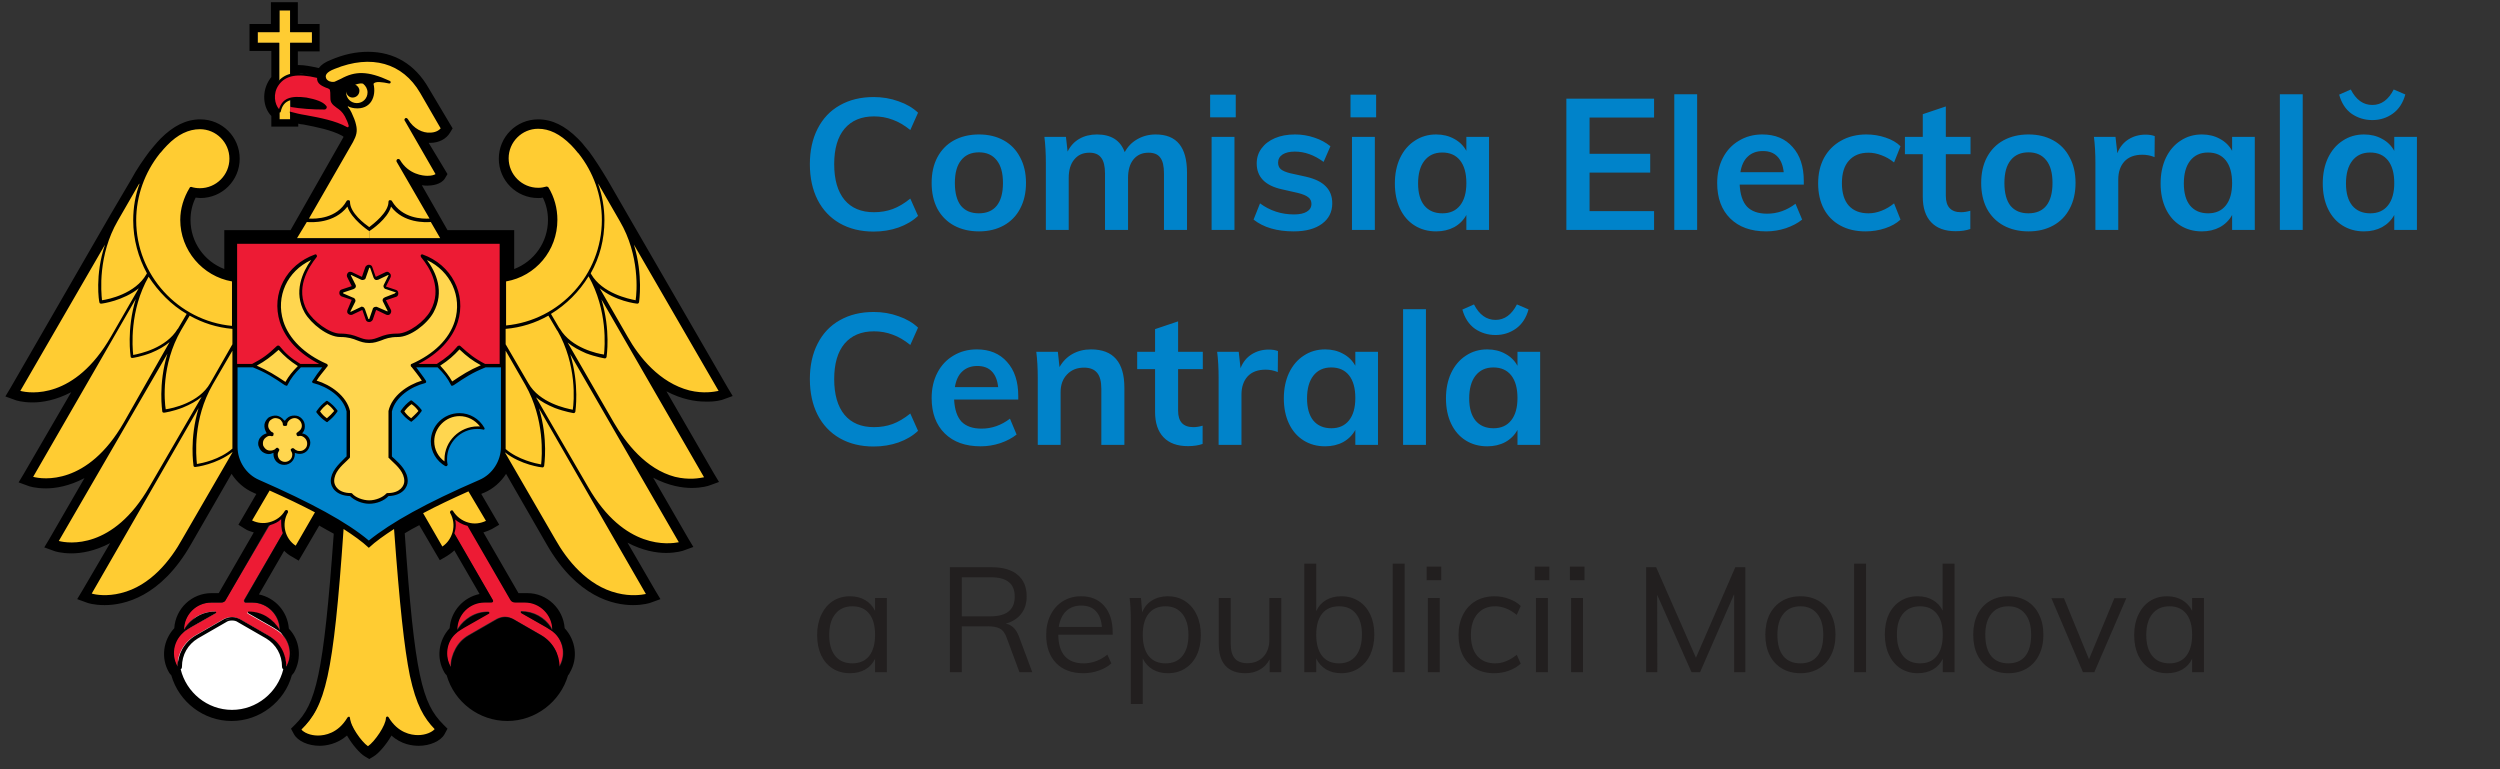 <svg width="221" height="68" viewBox="0 0 221 68" fill="none" xmlns="http://www.w3.org/2000/svg">
<rect x="0" y="0" width="221" height="68" fill="#333333" stroke="none"/>
<path d="M38.651 64.491C38.236 65.21 35.741 65.852 34.342 63.509C34.342 64.227 33.246 65.814 32.641 66.155C32.036 65.814 30.94 64.265 30.94 63.509C29.542 65.852 27.047 65.172 26.631 64.491C28.672 62.45 29.353 59.956 30.336 46.234H34.985C35.892 59.918 36.61 62.45 38.651 64.491Z" fill="#FFCC32"/>
<path d="M54.149 37.427C57.854 43.853 62.503 42.265 62.503 42.265L55.321 29.829C59.026 36.255 63.675 34.668 63.675 34.668L53.053 16.259C52.486 15.277 51.882 14.332 51.239 13.576C51.239 13.576 51.163 13.462 51.126 13.425C50.937 13.198 50.748 12.971 50.559 12.782C49.651 11.875 48.669 11.308 47.572 11.308C46.06 11.308 44.813 12.555 44.813 14.067C44.813 15.579 46.06 16.826 47.572 16.826C47.837 16.826 48.102 16.789 48.366 16.713C48.858 17.507 49.16 18.49 49.16 19.51C49.16 22.232 47.119 24.5 44.473 24.84C44.473 24.84 44.473 39.884 44.435 39.96L48.971 47.784C52.675 54.21 57.325 52.622 57.325 52.622L51.919 43.248C55.624 49.636 60.273 48.011 60.273 48.011L54.149 37.427Z" fill="#FFCC32"/>
<path d="M20.545 62.942C23.218 62.942 25.384 60.775 25.384 58.103C25.384 55.431 23.218 53.265 20.545 53.265C17.873 53.265 15.707 55.431 15.707 58.103C15.707 60.775 17.873 62.942 20.545 62.942Z" fill="white"/>
<path d="M25.044 45.743L25.082 46.99L21.566 53.038C21.529 53.114 21.566 53.265 21.68 53.265H21.944H22.285C23.608 53.265 24.704 54.361 24.704 55.684L24.666 55.646C24.628 55.609 24.628 55.571 24.59 55.533C24.326 55.117 23.985 54.777 23.57 54.55C23.116 54.286 22.549 54.097 21.944 54.097C21.869 54.097 21.831 54.21 21.907 54.248L24.099 55.495L24.401 55.684C24.59 55.798 24.741 55.911 24.893 56.062C25.649 56.818 25.838 58.028 25.271 58.973C25.271 58.406 25.119 57.877 24.855 57.385C24.59 56.894 24.212 56.478 23.683 56.176L21.188 54.739C20.962 54.626 20.735 54.55 20.47 54.55C20.243 54.55 19.979 54.626 19.752 54.739L17.257 56.176C16.237 56.78 15.67 57.839 15.67 58.935C15.103 57.952 15.292 56.742 16.048 56.024C16.199 55.873 16.35 55.76 16.539 55.646L16.841 55.457L19.034 54.21C19.109 54.172 19.072 54.059 18.996 54.059C17.9 54.059 16.917 54.626 16.35 55.495V55.533C16.312 55.571 16.312 55.609 16.274 55.646L16.237 55.684C16.237 54.361 17.295 53.265 18.656 53.265H18.996H19.525C19.714 53.265 19.865 53.189 19.941 53.038L23.91 46.31L25.044 45.743Z" fill="#ED1B34"/>
<path d="M41.297 46.31L45.153 53C45.228 53.152 45.417 53.227 45.569 53.227H46.438C47.761 53.227 48.857 54.323 48.857 55.646L48.819 55.609C48.782 55.571 48.782 55.533 48.744 55.495V55.457C48.177 54.588 47.232 54.021 46.098 54.021C46.022 54.021 45.984 54.134 46.06 54.172L48.252 55.42L48.555 55.609C48.744 55.722 48.895 55.835 49.046 55.986C49.802 56.742 49.991 57.952 49.424 58.897C49.424 57.801 48.857 56.742 47.837 56.138L45.342 54.701C45.115 54.588 44.888 54.512 44.624 54.512C44.397 54.512 44.132 54.588 43.905 54.701L41.411 56.138C40.881 56.44 40.503 56.856 40.239 57.347C39.974 57.839 39.823 58.368 39.823 58.935C39.256 57.952 39.445 56.742 40.201 56.024C40.352 55.873 40.503 55.76 40.692 55.646L40.995 55.457L43.187 54.21C43.263 54.172 43.225 54.059 43.149 54.059C42.545 54.059 42.015 54.21 41.524 54.512C41.108 54.777 40.768 55.079 40.503 55.495C40.466 55.533 40.466 55.571 40.428 55.609L40.39 55.646C40.39 54.323 41.448 53.227 42.809 53.227H43.414C43.527 53.227 43.603 53.114 43.527 53L40.012 46.953L40.05 45.705L41.297 46.31Z" fill="#ED1B34"/>
<path d="M28.143 45.1L26.215 48.465C25.081 47.822 24.703 46.348 25.346 45.214C24.703 46.348 23.229 46.726 22.095 46.083L23.872 43.021" fill="#FFCC32"/>
<path d="M37.102 45.1L39.029 48.465C40.163 47.822 40.541 46.348 39.899 45.214C40.541 46.348 42.016 46.726 43.15 46.083L41.373 43.021" fill="#FFCC32"/>
<path d="M44.474 21.325H20.774V32.362H44.474V21.325Z" fill="#ED1B34"/>
<path d="M44.472 32.362V39.544C44.472 40.905 43.641 42.152 42.431 42.681C37.668 44.76 34.531 46.499 32.603 48.124C30.675 46.461 27.576 44.722 22.775 42.681C21.566 42.152 20.734 40.905 20.734 39.544V32.362H44.472Z" fill="#0083CA"/>
<path d="M26.555 32.324C25.988 32.891 25.648 33.269 25.308 33.95C24.212 33.231 23.645 32.853 22.398 32.324C23.38 31.795 23.872 31.417 24.666 30.699C25.27 31.417 25.724 31.795 26.555 32.324Z" fill="#FFD64F"/>
<path d="M42.847 32.324C41.562 32.853 41.033 33.231 39.937 33.95C39.597 33.269 39.256 32.853 38.689 32.324C39.559 31.795 39.975 31.417 40.617 30.699C41.373 31.417 41.865 31.795 42.847 32.324Z" fill="#FFD64F"/>
<path fill-rule="evenodd" clip-rule="evenodd" d="M32.755 23.593L33.057 24.462C33.095 24.538 33.208 24.613 33.284 24.538L34.153 24.122C34.304 24.046 34.456 24.197 34.38 24.349L33.964 25.18C33.926 25.256 33.964 25.369 34.04 25.407L34.947 25.709C35.098 25.747 35.098 25.974 34.947 26.012L34.04 26.314C33.964 26.352 33.889 26.465 33.964 26.541L34.38 27.372C34.456 27.524 34.304 27.637 34.153 27.599L33.284 27.183C33.208 27.146 33.095 27.183 33.057 27.259L32.755 28.128C32.717 28.28 32.49 28.28 32.452 28.128L32.15 27.259C32.112 27.183 31.999 27.108 31.923 27.183L31.054 27.599C30.902 27.675 30.751 27.524 30.827 27.372L31.243 26.541C31.28 26.465 31.243 26.352 31.167 26.314L30.26 26.012C30.109 25.974 30.109 25.747 30.26 25.709L31.167 25.407C31.243 25.369 31.318 25.256 31.243 25.18L30.865 24.386C30.789 24.235 30.94 24.122 31.091 24.16L31.961 24.575C32.036 24.613 32.15 24.575 32.188 24.5L32.49 23.63C32.528 23.479 32.717 23.479 32.755 23.593Z" fill="#FFD64F"/>
<path fill-rule="evenodd" clip-rule="evenodd" d="M32.641 44.42C31.998 44.42 31.318 44.118 31.015 43.74C29.768 43.74 29.39 42.984 29.39 42.568C29.39 41.623 30.259 40.98 30.789 40.413V36.369C30.486 35.046 29.05 34.063 27.765 33.761C28.105 33.269 28.483 32.778 28.861 32.324C27.084 31.568 25.497 30.283 24.93 28.469C24.136 25.974 25.572 23.517 27.954 22.685C26.895 23.933 26.064 25.785 27.084 27.599C27.651 28.582 29.126 29.678 30.108 29.678C31.469 29.678 31.734 30.207 32.641 30.207C33.548 30.207 33.813 29.678 35.173 29.678C36.156 29.678 37.63 28.582 38.197 27.599C39.218 25.747 38.386 23.933 37.328 22.685C39.709 23.517 41.108 25.974 40.352 28.469C39.785 30.283 38.235 31.568 36.459 32.324C36.799 32.778 37.177 33.269 37.517 33.761C36.232 34.101 34.795 35.046 34.493 36.369V40.413C35.06 40.98 35.892 41.623 35.892 42.568C35.892 42.984 35.514 43.74 34.266 43.74C33.926 44.118 33.283 44.42 32.641 44.42Z" fill="#FFD64F"/>
<path d="M36.345 35.537C36.005 35.802 35.816 35.991 35.552 36.369C35.816 36.709 36.005 36.86 36.345 37.125C36.686 36.86 36.875 36.671 37.139 36.293C36.875 35.991 36.686 35.802 36.345 35.537Z" fill="#FFD64F"/>
<path d="M28.899 35.537C28.559 35.802 28.37 35.991 28.106 36.369C28.37 36.709 28.559 36.86 28.899 37.125C29.24 36.86 29.429 36.671 29.693 36.293C29.429 35.991 29.24 35.802 28.899 35.537Z" fill="#FFD64F"/>
<path fill-rule="evenodd" clip-rule="evenodd" d="M42.696 37.843C42.545 37.805 42.394 37.805 42.205 37.805C40.655 37.805 39.407 39.053 39.407 40.564C39.407 40.716 39.407 40.905 39.445 41.056C38.727 40.64 38.236 39.884 38.236 38.977C38.236 37.654 39.294 36.633 40.617 36.633C41.524 36.633 42.318 37.125 42.696 37.843Z" fill="#FFD64F"/>
<path d="M32.755 23.593L33.057 24.462C33.095 24.538 33.208 24.613 33.284 24.538L34.153 24.122C34.304 24.046 34.456 24.197 34.38 24.349L33.964 25.18C33.926 25.256 33.964 25.369 34.04 25.407L34.947 25.709C35.098 25.747 35.098 25.974 34.947 26.012L34.04 26.314C33.964 26.352 33.889 26.465 33.964 26.541L34.38 27.372C34.456 27.524 34.304 27.637 34.153 27.599L33.284 27.183C33.208 27.146 33.095 27.183 33.057 27.259L32.755 28.128C32.717 28.28 32.49 28.28 32.452 28.128L32.15 27.259C32.112 27.183 31.999 27.108 31.923 27.183L31.054 27.599C30.902 27.675 30.751 27.524 30.827 27.372L31.243 26.541C31.28 26.465 31.243 26.352 31.167 26.314L30.26 26.012C30.109 25.974 30.109 25.747 30.26 25.709L31.167 25.407C31.243 25.369 31.318 25.256 31.243 25.18L30.865 24.386C30.789 24.235 30.94 24.122 31.091 24.16L31.961 24.575C32.036 24.613 32.15 24.575 32.188 24.5L32.49 23.63C32.528 23.479 32.717 23.479 32.755 23.593Z" fill="#FFD64F"/>
<path fill-rule="evenodd" clip-rule="evenodd" d="M26.745 38.448C26.594 38.41 26.442 38.41 26.329 38.448V38.41C26.442 38.372 26.556 38.259 26.669 38.145C26.934 37.805 26.858 37.276 26.48 37.011C26.14 36.747 25.611 36.822 25.346 37.2C25.271 37.314 25.233 37.465 25.195 37.578H25.157H25.119C25.119 37.427 25.044 37.314 24.968 37.2C24.704 36.86 24.212 36.747 23.834 37.011C23.494 37.276 23.381 37.767 23.645 38.145C23.721 38.259 23.834 38.334 23.985 38.41V38.448C23.834 38.41 23.721 38.41 23.57 38.448C23.154 38.599 22.927 39.053 23.041 39.468C23.192 39.884 23.645 40.111 24.061 39.998C24.212 39.96 24.326 39.846 24.401 39.771L24.439 39.809C24.363 39.922 24.326 40.073 24.326 40.224C24.326 40.678 24.666 41.018 25.119 41.018C25.573 41.018 25.913 40.678 25.913 40.224C25.913 40.073 25.875 39.922 25.8 39.809C25.8 39.809 25.838 39.809 25.838 39.771C25.913 39.884 26.064 39.96 26.178 39.998C26.594 40.149 27.047 39.922 27.198 39.468C27.35 39.015 27.161 38.599 26.745 38.448Z" fill="#FFD64F"/>
<path d="M27.576 2.841H25.648V0.913H24.703V2.841H22.776V3.786H24.703V10.552H25.648V3.786H27.576V2.841Z" fill="#FFCC32"/>
<path fill-rule="evenodd" clip-rule="evenodd" d="M30.638 11.346C29.239 10.59 27.16 10.363 25.648 10.023V9.38C26.782 9.569 27.916 9.607 28.634 9.607C28.71 9.607 28.786 9.493 28.71 9.418C28.483 9.115 27.916 8.889 27.009 8.737C25.384 8.511 24.854 9.002 24.665 9.834C24.174 9.456 23.872 8.359 24.514 7.452C25.157 6.545 26.253 6.318 28.105 6.81C27.954 7.603 29.126 7.641 29.239 7.906C29.353 8.246 29.201 8.7 29.353 8.964C29.617 9.418 30.108 9.456 30.562 10.212C30.751 10.514 30.827 10.779 30.902 11.043C31.016 11.27 30.789 11.421 30.638 11.346Z" fill="#ED1B34"/>
<path d="M39.143 21.06H32.642V15.504L38.198 19.435L39.143 21.06Z" fill="#FFCC32"/>
<path d="M32.642 15.504V21.06H26.102L27.047 19.435L32.642 15.504Z" fill="#FFCC32"/>
<path fill-rule="evenodd" clip-rule="evenodd" d="M35.892 10.59L38.689 15.428C38.462 15.844 36.232 16.033 35.211 14.218L38.235 19.472C38.235 19.472 35.665 19.888 34.493 17.847C34.493 19.057 32.641 20.266 32.641 20.266C32.641 20.266 30.789 19.057 30.789 17.847C29.617 19.85 27.047 19.472 27.047 19.472L27.878 18.074L31.091 12.48C31.205 12.291 31.28 12.139 31.356 11.988C31.545 11.61 31.469 11.157 31.205 10.438C31.091 10.098 30.902 9.72 30.638 9.456C30.26 9.078 30.222 8.473 29.919 8.133C29.315 7.49 28.748 7.566 28.672 6.885C28.634 6.507 28.975 6.243 29.541 5.978C32.641 4.731 35.589 5.222 37.29 8.17L39.143 11.383C38.689 12.177 36.837 12.177 35.892 10.59Z" fill="#FFCC32"/>
<path d="M5.01 47.973C5.01 47.973 9.622 49.561 13.364 43.21L7.959 52.585C7.959 52.585 12.608 54.21 16.312 47.746L20.848 39.922C20.848 39.846 20.811 24.802 20.811 24.802C18.165 24.462 16.123 22.194 16.123 19.472C16.123 18.452 16.426 17.507 16.917 16.675C17.182 16.751 17.446 16.789 17.711 16.789C19.223 16.789 20.47 15.541 20.47 14.029C20.47 12.517 19.223 11.27 17.711 11.27C16.577 11.27 15.632 11.837 14.725 12.744C14.536 12.933 14.347 13.122 14.158 13.387C14.12 13.425 14.044 13.538 14.044 13.538C13.402 14.332 12.797 15.239 12.23 16.222L1.533 34.63C1.533 34.63 6.182 36.255 9.887 29.792L2.705 42.228C2.705 42.228 7.354 43.853 11.058 37.389L5.01 47.973Z" fill="#FFCC32"/>
<path d="M63.939 35.31L64.77 35.008L64.317 34.252L55.547 19.094L53.695 15.882C53.128 14.937 52.599 14.105 52.07 13.387C51.957 13.273 51.768 13.009 51.692 12.933C51.465 12.631 51.238 12.404 51.087 12.253C49.953 11.119 48.819 10.552 47.572 10.552C45.644 10.552 44.094 12.101 44.094 14.029C44.094 15.957 45.644 17.507 47.572 17.507C47.723 17.507 47.836 17.507 47.988 17.469C48.29 18.074 48.441 18.754 48.441 19.435C48.441 21.4 47.232 23.101 45.455 23.782V21.06V20.342H44.699H39.558L37.29 16.373C37.479 16.411 37.668 16.411 37.782 16.411C38.122 16.411 38.991 16.335 39.332 15.768L39.558 15.39L39.332 15.012L37.895 12.631C37.933 12.631 37.971 12.631 38.009 12.631C38.802 12.631 39.445 12.29 39.785 11.724L40.012 11.346L39.785 10.968L37.895 7.792C36.686 5.676 34.834 4.579 32.528 4.579C31.469 4.579 30.373 4.806 29.239 5.298C28.748 5.487 28.408 5.713 28.181 6.016C27.5 5.865 26.933 5.751 26.404 5.751C26.366 5.751 26.366 5.751 26.329 5.751V4.542H27.538H28.256V3.786V2.841V2.123H27.538H26.329V0.913V0.195H25.61H24.666H23.947V0.913V2.123H22.776H22.057V2.841V3.786V4.504H22.776H23.985V6.81C23.947 6.847 23.91 6.923 23.872 6.961C23.078 8.095 23.267 9.531 23.985 10.249V10.476V11.194H24.703H25.648H26.366V10.93C26.518 10.968 26.669 11.005 26.82 11.005C27.992 11.232 29.315 11.497 30.222 11.988C30.298 12.026 30.335 12.064 30.373 12.101L25.686 20.342H20.545H19.827V21.06V23.782C18.051 23.101 16.841 21.4 16.841 19.435C16.841 18.754 16.992 18.074 17.295 17.469C17.446 17.469 17.559 17.507 17.71 17.507C19.638 17.507 21.188 15.957 21.188 14.029C21.188 12.101 19.638 10.552 17.71 10.552C16.463 10.552 15.329 11.119 14.195 12.253C14.006 12.442 13.817 12.668 13.59 12.933C13.515 13.009 13.326 13.273 13.212 13.387C12.683 14.105 12.116 14.899 11.587 15.882L9.697 19.094L0.928 34.29L0.474 35.046L1.306 35.348C1.381 35.386 1.948 35.575 2.893 35.575C3.725 35.575 4.934 35.386 6.295 34.668L2.099 41.887L1.646 42.643L2.477 42.946C2.553 42.984 3.12 43.173 4.065 43.173C4.896 43.173 6.106 42.984 7.467 42.265L4.367 47.633L3.914 48.389L4.745 48.691C4.821 48.729 5.388 48.918 6.333 48.918C7.164 48.918 8.374 48.729 9.735 48.011L7.278 52.207L6.824 52.963L7.656 53.265C7.731 53.303 8.298 53.492 9.243 53.492C10.944 53.492 14.195 52.811 16.879 48.124L20.47 41.887C20.923 42.606 21.604 43.21 22.398 43.551C22.473 43.588 22.549 43.626 22.662 43.664L21.453 45.743L21.075 46.386L21.679 46.764C21.906 46.915 22.171 46.99 22.435 47.066L19.336 52.433H18.693C16.954 52.433 15.518 53.794 15.405 55.533C14.422 56.591 14.195 58.179 14.951 59.464C14.989 59.54 15.065 59.615 15.14 59.691C15.82 62.072 18.013 63.735 20.47 63.735C22.965 63.735 25.157 62.034 25.799 59.691C25.875 59.615 25.913 59.54 25.988 59.464C26.707 58.179 26.518 56.591 25.535 55.571C25.422 54.059 24.325 52.849 22.889 52.547L25.119 48.691C25.308 48.88 25.535 49.069 25.762 49.183L26.404 49.561L26.782 48.918L28.219 46.461C28.672 46.726 29.088 46.953 29.504 47.179C28.597 59.767 27.916 62.223 26.102 64.038L25.724 64.416L25.988 64.907C26.329 65.512 27.236 65.928 28.256 65.928C28.823 65.928 29.806 65.777 30.676 65.021C31.129 65.814 31.809 66.608 32.263 66.873L32.641 67.1L33.019 66.873C33.473 66.608 34.153 65.814 34.607 65.021C35.476 65.814 36.459 65.928 37.026 65.928C38.009 65.928 38.954 65.512 39.294 64.907L39.558 64.416L39.18 64.038C37.328 62.186 36.648 59.729 35.779 47.142C36.157 46.915 36.61 46.65 37.064 46.423L38.5 48.88L38.878 49.523L39.521 49.145C39.747 48.994 39.974 48.843 40.163 48.654L42.393 52.509C40.957 52.811 39.861 54.021 39.747 55.533C38.765 56.591 38.538 58.179 39.294 59.464C39.332 59.54 39.407 59.615 39.483 59.691C40.163 62.072 42.355 63.735 44.85 63.735C47.345 63.735 49.537 62.034 50.218 59.691C50.293 59.615 50.331 59.578 50.369 59.464C51.125 58.179 50.898 56.591 49.915 55.533C49.802 53.832 48.366 52.433 46.627 52.433H45.833L42.733 47.066C42.998 46.99 43.263 46.877 43.489 46.764L44.132 46.386L43.754 45.743L42.544 43.664C42.62 43.626 42.696 43.588 42.809 43.551C43.603 43.21 44.283 42.606 44.737 41.887L48.328 48.124C51.012 52.811 54.262 53.492 55.963 53.492C56.87 53.492 57.475 53.303 57.551 53.265L58.383 52.963L57.929 52.207L55.472 47.973C56.833 48.691 58.042 48.88 58.874 48.88C59.781 48.88 60.386 48.691 60.461 48.654L61.293 48.351L60.839 47.595L57.74 42.228C59.101 42.946 60.31 43.135 61.142 43.135C62.049 43.135 62.654 42.946 62.729 42.908L63.561 42.606L63.107 41.85L58.912 34.592C60.272 35.31 61.482 35.499 62.314 35.499C63.259 35.537 63.863 35.348 63.939 35.31ZM54.565 52.433C51.919 51.791 50.104 49.485 49.084 47.671L44.661 40.035V39.997C46.022 41.094 47.874 41.32 47.95 41.32C48.025 41.32 48.063 41.283 48.101 41.207C48.101 41.169 48.479 38.826 47.648 36.104L57.097 52.509C56.719 52.585 55.774 52.736 54.565 52.433ZM42.96 46.045C42.469 46.272 41.94 46.348 41.411 46.197C40.844 46.045 40.352 45.667 40.05 45.176C40.012 45.1 39.936 45.1 39.861 45.138C39.823 45.176 39.785 45.214 39.785 45.252C39.785 45.289 39.785 45.289 39.785 45.327C40.088 45.856 40.163 46.423 40.012 47.028C39.861 47.557 39.558 48.011 39.105 48.313L37.404 45.365C38.613 44.722 39.974 44.08 41.411 43.437L42.96 46.045ZM46.098 54.21L48.29 55.457L48.592 55.646C48.781 55.76 48.933 55.873 49.084 56.024C49.84 56.78 50.029 57.99 49.462 58.935C49.462 57.839 48.895 56.78 47.874 56.175L45.38 54.739C45.153 54.626 44.926 54.55 44.661 54.55C44.434 54.55 44.17 54.626 43.943 54.739L41.448 56.175C40.919 56.478 40.541 56.894 40.277 57.385C40.012 57.877 39.861 58.406 39.861 58.973C39.294 57.99 39.483 56.78 40.239 56.062C40.39 55.911 40.541 55.797 40.73 55.684L41.033 55.495L43.225 54.248C43.3 54.21 43.263 54.097 43.187 54.097C42.582 54.097 42.053 54.248 41.562 54.55C41.146 54.815 40.806 55.117 40.541 55.533C40.503 55.571 40.503 55.608 40.466 55.646L40.428 55.684C40.428 54.361 41.486 53.265 42.847 53.265H43.452C43.565 53.265 43.641 53.152 43.565 53.038L40.163 47.142C40.163 47.104 40.201 47.066 40.201 47.028C40.314 46.65 40.314 46.272 40.239 45.932C40.503 46.159 40.844 46.348 41.222 46.461C41.259 46.461 41.297 46.461 41.335 46.499L45.115 53.038C45.191 53.189 45.38 53.265 45.531 53.265H46.4C47.723 53.265 48.819 54.361 48.819 55.684L48.781 55.646C48.744 55.608 48.744 55.571 48.706 55.533V55.495C48.139 54.626 47.194 54.059 46.06 54.059C46.06 54.059 46.022 54.172 46.098 54.21ZM25.422 59.011C25.422 59.048 25.422 59.048 25.422 59.011C25.384 59.048 25.384 59.048 25.422 59.011C25.384 59.048 25.384 59.048 25.422 59.011C25.422 59.048 25.422 59.048 25.422 59.011C25.913 58.179 25.875 57.196 25.422 56.44C25.459 56.516 25.497 56.591 25.535 56.629C25.875 57.385 25.875 58.255 25.422 59.011ZM25.006 47.142L21.604 53.038C21.566 53.114 21.604 53.265 21.717 53.265H21.982H22.322C23.645 53.265 24.741 54.361 24.741 55.684C24.174 54.739 23.191 54.059 21.982 54.059C21.906 54.059 21.868 54.172 21.944 54.21L24.136 55.457L24.439 55.646C25.573 56.327 25.988 57.801 25.308 58.935C25.308 57.839 24.779 56.78 23.721 56.175L21.226 54.739C20.999 54.626 20.772 54.55 20.508 54.55C20.281 54.55 20.016 54.626 19.789 54.739L17.295 56.175C16.274 56.78 15.707 57.839 15.707 58.935C15.027 57.763 15.442 56.327 16.576 55.646L16.879 55.457L19.071 54.21C19.147 54.172 19.109 54.059 19.033 54.059C17.824 54.059 16.841 54.701 16.274 55.684C16.274 54.361 17.332 53.265 18.693 53.265H19.033H19.563C19.752 53.265 19.903 53.189 19.978 53L23.758 46.461C23.796 46.461 23.834 46.461 23.872 46.423C24.25 46.31 24.59 46.159 24.855 45.894C24.855 46.348 24.855 46.764 25.006 47.142ZM15.669 59.048C15.669 59.048 15.631 59.048 15.669 59.048C15.631 59.011 15.631 59.011 15.669 59.048C15.631 59.048 15.669 59.048 15.669 59.048ZM25.119 58.897C25.119 57.801 24.552 56.856 23.607 56.289L21.112 54.853C20.923 54.739 20.697 54.701 20.508 54.701C20.281 54.701 20.092 54.777 19.903 54.853L17.408 56.289C16.576 56.78 16.047 57.574 15.934 58.519C16.047 57.574 16.576 56.78 17.408 56.289L19.903 54.853C20.092 54.739 20.319 54.701 20.508 54.701C20.734 54.701 20.923 54.777 21.112 54.853L23.607 56.289C24.552 56.856 25.119 57.801 25.119 58.897ZM16.198 55.76C16.198 55.722 16.161 55.722 16.161 55.684C16.198 55.722 16.198 55.722 16.198 55.76ZM15.556 58.822C15.518 58.746 15.48 58.67 15.442 58.595C15.48 58.67 15.518 58.746 15.556 58.822ZM16.085 58.935C16.085 57.877 16.614 56.969 17.484 56.44L19.978 55.004C20.13 54.89 20.319 54.853 20.508 54.853C20.697 54.853 20.886 54.89 21.037 55.004L23.532 56.44C24.401 56.969 24.93 57.877 24.93 58.935C24.93 59.011 24.968 59.124 25.044 59.162C24.552 61.203 22.7 62.753 20.508 62.753C18.315 62.753 16.463 61.203 15.972 59.162C16.047 59.124 16.085 59.048 16.085 58.935ZM24.855 55.76C24.855 55.722 24.892 55.722 24.892 55.684C24.892 55.608 24.892 55.495 24.892 55.419C24.892 55.495 24.892 55.608 24.892 55.684C24.892 55.722 24.855 55.722 24.855 55.76ZM24.817 55.155C24.817 55.193 24.817 55.23 24.817 55.268C24.817 55.23 24.817 55.193 24.817 55.155ZM25.459 45.289C25.459 45.252 25.459 45.252 25.459 45.214C25.459 45.176 25.422 45.1 25.384 45.1C25.308 45.062 25.233 45.1 25.195 45.138C24.892 45.667 24.401 46.008 23.834 46.159C23.305 46.31 22.738 46.234 22.284 46.008L23.834 43.362C25.27 44.004 26.631 44.647 27.841 45.289L26.14 48.238C25.195 47.633 24.855 46.31 25.459 45.289ZM30.373 46.764C31.243 47.331 31.998 47.86 32.603 48.427C33.208 47.86 33.964 47.331 34.834 46.764C35.325 53.492 35.741 57.309 36.232 59.729C36.799 62.337 37.479 63.471 38.424 64.454C38.198 64.718 37.631 64.983 36.95 64.983C36.346 64.983 35.174 64.794 34.342 63.395C34.304 63.357 34.267 63.32 34.191 63.357C34.153 63.357 34.115 63.433 34.115 63.471C34.115 64.113 33.133 65.55 32.528 65.966C31.923 65.55 30.94 64.113 30.94 63.471C30.94 63.433 30.902 63.357 30.865 63.357H30.827C30.789 63.357 30.751 63.395 30.713 63.433C29.882 64.832 28.71 65.021 28.105 65.021C27.425 65.021 26.858 64.756 26.631 64.491C28.748 62.45 29.466 59.88 30.373 46.764ZM32.603 47.784C30.676 46.159 27.538 44.458 22.889 42.417C21.755 41.925 20.999 40.753 20.999 39.506V32.475H22.36C23.569 32.967 24.136 33.345 25.195 34.063H25.233C25.27 34.063 25.27 34.101 25.308 34.101H25.346C25.384 34.101 25.422 34.063 25.422 34.025C25.724 33.42 26.064 33.005 26.593 32.475H28.483C28.181 32.853 27.878 33.269 27.614 33.685C27.576 33.723 27.576 33.761 27.614 33.798C27.614 33.836 27.652 33.874 27.727 33.874C28.937 34.176 30.335 35.084 30.638 36.369V40.338C30.562 40.413 30.524 40.451 30.449 40.527C29.92 41.056 29.239 41.698 29.239 42.53C29.239 43.059 29.693 43.815 30.94 43.853C31.318 44.231 31.998 44.533 32.641 44.533C33.284 44.533 33.964 44.269 34.342 43.853C35.59 43.815 36.043 43.059 36.043 42.53C36.043 41.661 35.363 41.018 34.834 40.527C34.758 40.451 34.682 40.413 34.645 40.338V36.369C34.947 35.084 36.346 34.176 37.555 33.874C37.593 33.874 37.631 33.836 37.668 33.798C37.668 33.761 37.668 33.723 37.668 33.685C37.404 33.269 37.064 32.853 36.799 32.475H38.689C39.256 33.042 39.558 33.42 39.861 34.025C39.861 34.063 39.899 34.101 39.936 34.101H39.974C40.012 34.101 40.012 34.101 40.05 34.063H40.088C41.146 33.345 41.713 32.967 42.922 32.475H44.283V39.506C44.283 40.753 43.527 41.925 42.393 42.417C37.668 44.458 34.569 46.197 32.603 47.784ZM10.68 52.433C9.47 52.736 8.487 52.585 8.109 52.471L17.559 36.066C16.728 38.788 17.106 41.131 17.106 41.169C17.106 41.245 17.181 41.283 17.257 41.283C17.332 41.283 19.147 41.056 20.545 39.96V39.997L16.123 47.633C15.102 49.485 13.326 51.791 10.68 52.433ZM10.944 37.352C7.731 42.946 3.762 42.379 2.931 42.152L12.003 26.427C11.171 29.149 11.549 31.493 11.549 31.53C11.549 31.606 11.625 31.644 11.7 31.644C11.738 31.644 12.494 31.53 13.364 31.19C14.006 30.926 14.535 30.623 14.989 30.245L10.944 37.352ZM15.934 19.435C15.934 22.118 17.899 24.424 20.508 24.878V28.809C15.745 28.355 12.04 24.311 12.04 19.472C12.04 17.318 12.796 15.239 14.12 13.576C14.157 13.538 14.157 13.5 14.195 13.5C14.384 13.273 14.535 13.084 14.762 12.857C15.707 11.875 16.69 11.421 17.673 11.421C19.109 11.421 20.281 12.593 20.281 14.029C20.281 15.466 19.109 16.637 17.673 16.637C17.408 16.637 17.143 16.6 16.917 16.524C16.841 16.524 16.803 16.524 16.765 16.6C16.236 17.469 15.934 18.452 15.934 19.435ZM36.043 10.514C35.968 10.401 35.816 10.401 35.779 10.514C35.741 10.552 35.741 10.627 35.779 10.665L38.5 15.39C38.387 15.466 38.16 15.541 37.782 15.541C37.404 15.541 36.119 15.428 35.363 14.143C35.325 14.067 35.212 14.029 35.136 14.067C35.06 14.105 35.023 14.218 35.06 14.294L37.971 19.321C37.328 19.359 35.552 19.321 34.645 17.771C34.607 17.696 34.531 17.696 34.456 17.696C34.38 17.696 34.342 17.771 34.342 17.847C34.342 18.792 32.981 19.813 32.641 20.077C32.263 19.813 30.94 18.83 30.94 17.847C30.94 17.771 30.902 17.696 30.827 17.696C30.751 17.696 30.676 17.696 30.638 17.771C29.768 19.321 27.954 19.359 27.311 19.321L31.205 12.555C31.507 11.988 31.62 11.61 31.469 11.005C31.432 10.854 31.394 10.703 31.318 10.514C31.167 10.174 31.016 9.72 30.751 9.456C30.713 9.418 30.789 9.38 30.827 9.418C30.865 9.456 31.054 9.531 31.356 9.569C32.792 9.72 33.284 8.511 33.019 7.414C33.17 7.15 33.813 7.263 34.38 7.377C34.531 7.414 34.607 7.225 34.456 7.15C32.49 6.243 31.394 6.28 30.146 6.961C29.92 7.074 29.731 7.15 29.579 7.225C29.39 7.263 29.239 7.225 29.126 7.188C28.937 7.112 28.823 6.961 28.823 6.885C28.748 6.696 28.786 6.394 29.579 6.091C32.83 4.768 35.59 5.562 37.139 8.208L38.954 11.346C38.765 11.572 38.424 11.724 38.009 11.724C37.404 11.761 36.572 11.421 36.043 10.514ZM31.394 7.49C31.696 7.377 31.998 7.339 32.112 7.414C32.339 7.603 32.49 7.868 32.49 8.17C32.49 8.7 32.074 9.115 31.545 9.115C31.016 9.115 30.6 8.7 30.6 8.17C30.6 8.133 30.6 8.133 30.6 8.095C30.638 8.397 30.865 8.624 31.167 8.624C31.507 8.624 31.772 8.359 31.772 8.019C31.772 7.792 31.62 7.566 31.394 7.49ZM27.122 19.624C27.538 19.661 29.542 19.775 30.713 18.263C31.054 19.359 32.528 20.342 32.566 20.38C32.603 20.38 32.641 20.417 32.641 20.417C32.679 20.417 32.717 20.417 32.717 20.38C32.792 20.342 34.267 19.359 34.569 18.263C35.665 19.737 37.593 19.661 38.084 19.624L38.916 21.06H26.253L27.122 19.624ZM49.273 19.435C49.273 18.414 49.008 17.431 48.479 16.562C48.441 16.524 48.366 16.486 48.328 16.486C48.063 16.562 47.836 16.6 47.572 16.6C46.136 16.6 44.964 15.428 44.964 13.992C44.964 12.555 46.136 11.383 47.572 11.383C48.555 11.383 49.5 11.837 50.482 12.82C50.709 13.046 50.86 13.236 51.049 13.462C51.087 13.5 51.087 13.538 51.125 13.538C52.448 15.201 53.204 17.28 53.204 19.435C53.204 24.273 49.5 28.317 44.737 28.771V24.878C47.345 24.424 49.273 22.156 49.273 19.435ZM55.472 29.754L53.015 25.483C54.376 26.616 56.228 26.843 56.341 26.843C56.417 26.843 56.455 26.805 56.492 26.73C56.492 26.692 56.87 24.349 56.039 21.627L63.523 34.554C63.145 34.63 62.2 34.819 60.953 34.517C58.307 33.836 56.492 31.568 55.472 29.754ZM46.703 33.874L44.699 30.434V29.073C46.06 28.96 47.345 28.544 48.479 27.902L49.235 29.187C49.235 29.187 49.235 29.225 49.273 29.225C51.012 32.249 50.747 35.499 50.634 36.218C50.029 36.104 47.685 35.613 46.703 33.874ZM42.885 32.173C41.94 31.682 41.486 31.304 40.692 30.585C40.655 30.548 40.617 30.548 40.579 30.548C40.541 30.548 40.503 30.585 40.466 30.585C39.899 31.266 39.483 31.606 38.613 32.173H36.988C38.765 31.266 39.974 29.981 40.466 28.469C41.259 25.974 39.899 23.404 37.366 22.496C37.29 22.459 37.253 22.496 37.215 22.534C37.177 22.572 37.177 22.648 37.215 22.723C38.009 23.668 39.143 25.52 38.046 27.486C37.555 28.393 36.119 29.489 35.136 29.489C34.342 29.489 33.926 29.64 33.548 29.792C33.246 29.905 32.981 30.018 32.603 30.018C32.225 30.018 31.961 29.905 31.658 29.792C31.28 29.64 30.827 29.489 30.071 29.489C29.126 29.489 27.689 28.393 27.16 27.486C26.064 25.52 27.236 23.668 27.992 22.723C28.03 22.685 28.03 22.61 27.992 22.534C27.954 22.496 27.878 22.459 27.841 22.496C25.308 23.404 23.947 25.936 24.741 28.469C25.233 29.981 26.442 31.266 28.219 32.173H26.555C25.686 31.644 25.27 31.266 24.703 30.585C24.666 30.548 24.628 30.548 24.59 30.548C24.552 30.548 24.514 30.548 24.477 30.585C23.683 31.341 23.229 31.682 22.284 32.173H20.961V21.551H44.17V32.173H42.885ZM42.507 32.286C41.448 32.74 40.881 33.118 39.974 33.723C39.672 33.194 39.369 32.816 38.916 32.324C39.672 31.833 40.088 31.455 40.617 30.888C41.297 31.53 41.751 31.871 42.507 32.286ZM34.38 40.489C34.456 40.564 34.531 40.64 34.607 40.716C35.136 41.207 35.741 41.774 35.741 42.53C35.741 42.946 35.363 43.588 34.267 43.588C34.229 43.588 34.191 43.588 34.153 43.626C33.851 43.966 33.208 44.231 32.641 44.231C32.074 44.231 31.394 43.966 31.129 43.626C31.091 43.588 31.054 43.588 31.016 43.588C29.92 43.588 29.542 42.946 29.542 42.53C29.542 41.774 30.146 41.207 30.676 40.716C30.751 40.64 30.827 40.564 30.902 40.489C30.94 40.451 30.94 40.413 30.94 40.375V36.369V36.331C30.638 35.008 29.239 34.025 27.992 33.647C28.219 33.269 28.521 32.929 28.786 32.589L28.899 32.438C28.937 32.4 28.975 32.362 28.975 32.324V32.286C28.975 32.249 28.937 32.211 28.899 32.173C26.896 31.304 25.535 29.943 25.044 28.393C24.363 26.201 25.384 23.971 27.5 22.988C26.744 24.046 25.913 25.823 26.933 27.637C27.5 28.62 28.975 29.792 30.071 29.792C30.789 29.792 31.205 29.943 31.583 30.094C31.885 30.207 32.188 30.321 32.641 30.321C33.095 30.321 33.359 30.207 33.7 30.094C34.078 29.943 34.456 29.792 35.174 29.792C36.27 29.792 37.744 28.658 38.311 27.637C39.332 25.785 38.538 24.046 37.744 22.988C39.823 23.971 40.881 26.201 40.201 28.393C39.71 29.981 38.349 31.304 36.383 32.173C36.346 32.173 36.308 32.211 36.308 32.286V32.324C36.308 32.362 36.346 32.438 36.383 32.438C36.648 32.778 36.988 33.194 37.29 33.647C36.043 34.025 34.645 34.97 34.342 36.331V36.369V40.413C34.342 40.451 34.342 40.489 34.38 40.489ZM26.329 32.362C25.837 32.853 25.535 33.231 25.233 33.761C24.325 33.156 23.721 32.778 22.7 32.324C23.456 31.908 23.947 31.53 24.628 30.926C25.157 31.493 25.573 31.871 26.329 32.362ZM16.501 27.75L15.745 29.036C15.745 29.036 15.745 29.073 15.707 29.073C14.687 30.774 12.381 31.266 11.776 31.379C11.7 30.699 11.436 27.448 13.137 24.462C14.006 25.785 15.14 26.957 16.501 27.75ZM16.009 29.187L16.765 27.902C17.899 28.544 19.185 28.96 20.545 29.073V30.434L18.58 33.874C17.597 35.613 15.216 36.104 14.649 36.18C14.535 35.499 14.233 32.249 16.009 29.187C16.009 29.225 16.009 29.187 16.009 29.187ZM20.545 31.001V39.506C20.545 39.544 20.545 39.619 20.545 39.657C19.411 40.64 17.862 40.942 17.408 41.018C17.332 40.3 17.03 37.049 18.807 33.987L20.545 31.001ZM44.699 39.506V31.001L46.438 34.025C48.177 37.087 47.912 40.338 47.836 41.056C47.383 40.98 45.795 40.64 44.699 39.695C44.699 39.619 44.699 39.544 44.699 39.506ZM49.5 29.073C49.5 29.073 49.5 29.036 49.462 29.036L48.706 27.75C50.067 26.919 51.201 25.785 52.032 24.424C53.733 27.448 53.468 30.661 53.393 31.341C52.826 31.266 50.52 30.774 49.5 29.073ZM56.19 26.541C55.585 26.427 53.242 25.936 52.259 24.235L52.221 24.16C53.015 22.761 53.431 21.173 53.431 19.472C53.431 18.376 53.242 17.28 52.864 16.222C52.902 16.259 52.902 16.297 52.939 16.335L54.791 19.548C56.568 22.572 56.303 25.823 56.19 26.541ZM12.343 16.222C11.965 17.242 11.776 18.338 11.776 19.472C11.776 21.173 12.229 22.761 12.986 24.16L12.948 24.235C11.965 25.974 9.584 26.465 9.017 26.541C8.941 25.823 8.639 22.572 10.415 19.51L12.267 16.297C12.305 16.259 12.343 16.222 12.343 16.222ZM8.79 26.73C8.79 26.805 8.865 26.843 8.941 26.843C9.054 26.843 10.906 26.579 12.267 25.483L9.81 29.754C6.597 35.348 2.628 34.781 1.797 34.554L9.281 21.627C8.374 24.311 8.752 26.692 8.79 26.73ZM14.8 31.266C13.968 33.987 14.346 36.331 14.346 36.369C14.346 36.444 14.422 36.482 14.498 36.482C14.535 36.482 15.291 36.369 16.161 36.029C16.803 35.764 17.37 35.462 17.824 35.084L13.212 43.021C9.999 48.616 6.03 48.049 5.199 47.822L14.8 31.266ZM51.994 43.059L47.383 35.121C47.836 35.499 48.403 35.802 49.046 36.066C49.953 36.407 50.709 36.52 50.709 36.52C50.785 36.52 50.823 36.482 50.86 36.407C50.86 36.369 51.238 34.025 50.407 31.304L60.008 47.935C59.176 48.087 55.207 48.654 51.994 43.059ZM54.262 37.352L50.18 30.283C50.634 30.661 51.201 30.963 51.805 31.228C52.713 31.568 53.468 31.682 53.468 31.682C53.544 31.682 53.582 31.644 53.62 31.568C53.62 31.53 53.998 29.187 53.166 26.465L62.238 42.19C61.86 42.265 60.915 42.454 59.668 42.152C57.097 41.472 55.321 39.166 54.262 37.352ZM28.181 6.734C28.181 6.734 28.143 6.734 28.181 6.734C27.954 6.658 27.727 6.621 27.538 6.583C27.727 6.621 27.954 6.658 28.181 6.734ZM26.858 6.507C26.707 6.507 26.555 6.507 26.404 6.507H26.442C26.555 6.469 26.707 6.469 26.858 6.507ZM27.387 6.583C27.236 6.545 27.085 6.545 26.933 6.507C27.085 6.507 27.236 6.545 27.387 6.583ZM22.776 3.786V2.841H24.703V0.913H25.648V2.841H27.576V3.786H25.648V6.545C25.686 6.545 25.724 6.545 25.762 6.507C25.195 6.621 24.779 6.923 24.439 7.377C24.212 7.679 24.099 7.981 24.061 8.322C24.099 8.019 24.212 7.679 24.439 7.377C24.514 7.263 24.59 7.188 24.666 7.074V3.786H22.776ZM26.215 6.469C26.14 6.469 26.026 6.469 25.951 6.507C26.026 6.507 26.102 6.507 26.215 6.469ZM25.648 10.098V10.552H24.703V9.947H24.741C24.779 9.947 24.817 9.909 24.817 9.871C24.93 9.38 25.157 9.002 25.686 8.851V9.456C26.555 9.607 27.576 9.682 28.672 9.682C28.748 9.682 28.823 9.645 28.861 9.569C28.899 9.493 28.899 9.418 28.823 9.342C28.559 9.002 27.916 8.775 27.085 8.624C25.648 8.435 24.968 8.7 24.666 9.645C24.288 9.229 24.099 8.284 24.628 7.528C25.233 6.658 26.291 6.469 28.03 6.885C27.992 7.414 28.483 7.603 28.823 7.755C28.975 7.792 29.126 7.868 29.164 7.944C29.201 8.095 29.201 8.284 29.201 8.473C29.201 8.7 29.201 8.889 29.277 9.04C29.39 9.267 29.579 9.38 29.768 9.531C29.995 9.682 30.26 9.871 30.487 10.287C30.638 10.59 30.751 10.816 30.827 11.119C30.827 11.194 30.789 11.232 30.789 11.232C30.789 11.232 30.713 11.27 30.676 11.232C29.655 10.665 28.256 10.401 27.009 10.174C26.518 10.098 26.064 9.985 25.648 9.871H25.61L25.648 10.098C26.064 10.212 26.518 10.287 26.971 10.363C27.122 10.401 27.311 10.438 27.463 10.476C27.311 10.438 27.122 10.401 26.971 10.363C26.518 10.287 26.064 10.174 25.648 10.098Z" fill="black"/>
<path d="M36.422 35.424C36.384 35.386 36.308 35.386 36.27 35.424C35.93 35.688 35.741 35.877 35.439 36.293C35.401 36.331 35.401 36.407 35.439 36.444C35.703 36.785 35.892 36.974 36.27 37.238C36.308 37.238 36.308 37.276 36.346 37.276C36.384 37.276 36.422 37.276 36.422 37.238C36.762 36.974 36.951 36.785 37.253 36.369C37.291 36.331 37.291 36.255 37.253 36.218C36.989 35.877 36.8 35.726 36.422 35.424ZM36.346 36.974C36.081 36.785 35.93 36.633 35.741 36.369C35.968 36.066 36.119 35.915 36.384 35.726C36.648 35.915 36.8 36.066 36.989 36.331C36.762 36.596 36.573 36.747 36.346 36.974Z" fill="black"/>
<path d="M29.807 36.407C29.845 36.369 29.845 36.293 29.807 36.255C29.542 35.915 29.353 35.726 28.975 35.462C28.937 35.424 28.862 35.424 28.824 35.462C28.484 35.726 28.295 35.915 27.992 36.331C27.955 36.369 27.955 36.444 27.992 36.482C28.257 36.822 28.446 37.011 28.824 37.276C28.862 37.276 28.862 37.314 28.9 37.314C28.937 37.314 28.975 37.314 28.975 37.276C29.353 36.974 29.542 36.785 29.807 36.407ZM28.9 36.974C28.635 36.785 28.484 36.633 28.295 36.369C28.522 36.066 28.673 35.915 28.937 35.726C29.202 35.915 29.353 36.066 29.542 36.331C29.315 36.596 29.164 36.747 28.9 36.974Z" fill="black"/>
<path d="M42.809 37.956C42.847 37.919 42.847 37.843 42.809 37.805C42.356 37.011 41.524 36.52 40.617 36.52C39.218 36.52 38.084 37.654 38.084 39.015C38.084 39.922 38.576 40.754 39.37 41.207C39.407 41.207 39.407 41.207 39.445 41.207C39.483 41.207 39.521 41.207 39.521 41.169C39.559 41.132 39.596 41.094 39.559 41.018C39.521 40.867 39.521 40.716 39.521 40.565C39.521 39.128 40.73 37.919 42.167 37.919C42.318 37.919 42.469 37.919 42.62 37.956C42.734 37.994 42.809 37.994 42.809 37.956ZM42.242 37.692C40.617 37.692 39.294 39.015 39.294 40.602C39.294 40.678 39.294 40.754 39.294 40.791C38.727 40.376 38.387 39.733 38.387 39.015C38.387 37.805 39.407 36.785 40.617 36.785C41.335 36.785 41.978 37.125 42.431 37.692C42.356 37.692 42.28 37.692 42.242 37.692Z" fill="black"/>
<path d="M35.023 25.634L34.116 25.331L34.532 24.5C34.569 24.386 34.569 24.235 34.456 24.16C34.343 24.008 34.229 24.008 34.116 24.046L33.246 24.462C33.246 24.462 33.246 24.462 33.209 24.462L32.906 23.593C32.868 23.479 32.755 23.404 32.604 23.404C32.49 23.404 32.377 23.479 32.301 23.593L31.999 24.462C31.999 24.462 31.999 24.462 31.961 24.462L31.092 24.046C30.978 24.008 30.827 24.008 30.752 24.122C30.676 24.197 30.638 24.349 30.676 24.462L31.092 25.294L30.185 25.596C30.071 25.634 29.996 25.747 29.996 25.898C29.996 26.049 30.071 26.125 30.185 26.201L31.092 26.503L30.714 27.41C30.676 27.524 30.676 27.675 30.789 27.75C30.865 27.826 31.016 27.864 31.13 27.826L31.999 27.41C31.999 27.41 31.999 27.41 32.037 27.41L32.339 28.28C32.377 28.393 32.49 28.469 32.642 28.469C32.755 28.469 32.868 28.393 32.944 28.28L33.246 27.41C33.246 27.41 33.246 27.41 33.284 27.41L34.154 27.826C34.267 27.864 34.418 27.864 34.494 27.75C34.569 27.675 34.607 27.524 34.569 27.41L34.116 26.541L35.023 26.238C35.136 26.201 35.212 26.087 35.212 25.936C35.212 25.785 35.136 25.672 35.023 25.634ZM34.91 25.936L34.04 26.276C33.965 26.314 33.889 26.352 33.851 26.427C33.813 26.503 33.813 26.579 33.851 26.654L34.267 27.486C34.267 27.486 34.267 27.486 34.267 27.524H34.229L33.36 27.146C33.284 27.108 33.209 27.108 33.095 27.146C33.02 27.183 32.944 27.259 32.944 27.335L32.642 28.204C32.642 28.204 32.642 28.204 32.604 28.204H32.566L32.264 27.335C32.226 27.259 32.188 27.183 32.112 27.146C32.075 27.146 32.037 27.108 31.999 27.108C31.961 27.108 31.923 27.108 31.886 27.146L31.016 27.561C31.016 27.561 31.016 27.561 30.978 27.561C30.978 27.561 30.978 27.561 30.978 27.524L31.394 26.692C31.432 26.616 31.432 26.541 31.394 26.465C31.356 26.39 31.281 26.314 31.205 26.314L30.336 25.936C30.336 25.936 30.336 25.936 30.336 25.898C30.336 25.898 30.336 25.898 30.336 25.86L31.243 25.558C31.319 25.52 31.394 25.483 31.432 25.407C31.47 25.331 31.47 25.256 31.432 25.18L31.016 24.349C31.016 24.349 31.016 24.349 31.016 24.311H31.054L31.923 24.727C31.999 24.764 32.075 24.764 32.188 24.727C32.264 24.689 32.339 24.613 32.339 24.538L32.642 23.668C32.642 23.668 32.642 23.668 32.679 23.668H32.717L33.02 24.538C33.057 24.613 33.095 24.689 33.171 24.727C33.246 24.764 33.322 24.764 33.435 24.727L34.305 24.311C34.305 24.311 34.305 24.311 34.343 24.311C34.343 24.311 34.343 24.311 34.343 24.349L33.927 25.18C33.889 25.256 33.889 25.331 33.927 25.407C33.965 25.483 34.04 25.558 34.116 25.558L35.023 25.86C34.91 25.898 34.91 25.898 34.91 25.936Z" fill="black"/>
<path d="M26.82 38.334C26.782 38.334 26.745 38.334 26.707 38.297C26.745 38.259 26.745 38.259 26.782 38.221C26.934 38.032 26.971 37.767 26.934 37.503C26.896 37.238 26.745 37.049 26.556 36.898C26.367 36.747 26.102 36.709 25.837 36.747C25.573 36.785 25.384 36.936 25.233 37.125C25.195 37.163 25.195 37.2 25.157 37.2C25.157 37.163 25.119 37.125 25.081 37.125C24.93 36.936 24.703 36.785 24.477 36.747C24.212 36.709 23.985 36.785 23.759 36.898C23.57 37.049 23.418 37.276 23.381 37.503C23.343 37.767 23.418 37.994 23.532 38.221C23.532 38.259 23.57 38.259 23.607 38.297C23.57 38.297 23.532 38.297 23.494 38.334C23.267 38.41 23.078 38.561 22.927 38.788C22.814 39.015 22.776 39.279 22.889 39.506C22.965 39.733 23.116 39.922 23.343 40.035C23.57 40.149 23.834 40.186 24.061 40.073C24.099 40.073 24.137 40.035 24.174 40.035C24.174 40.073 24.174 40.111 24.174 40.149C24.174 40.678 24.59 41.094 25.119 41.094C25.648 41.094 26.064 40.678 26.064 40.149C26.064 40.111 26.064 40.073 26.064 40.035C26.102 40.035 26.14 40.073 26.178 40.073C26.404 40.149 26.669 40.149 26.896 40.035C27.123 39.922 27.274 39.733 27.349 39.506C27.576 39.015 27.312 38.486 26.82 38.334ZM27.123 39.431C27.085 39.582 26.934 39.733 26.782 39.808C26.631 39.884 26.442 39.884 26.291 39.846C26.178 39.808 26.064 39.733 25.989 39.657C25.951 39.619 25.837 39.582 25.8 39.657H25.762C25.686 39.695 25.686 39.771 25.724 39.846C25.8 39.96 25.837 40.073 25.837 40.186C25.837 40.564 25.535 40.829 25.195 40.829C24.817 40.829 24.552 40.527 24.552 40.186C24.552 40.073 24.59 39.96 24.666 39.846C24.703 39.771 24.703 39.695 24.628 39.657L24.59 39.619C24.552 39.582 24.552 39.582 24.515 39.582C24.477 39.582 24.439 39.582 24.401 39.619C24.326 39.733 24.212 39.771 24.099 39.808C23.948 39.846 23.759 39.846 23.607 39.771C23.456 39.695 23.343 39.544 23.267 39.393C23.229 39.242 23.229 39.053 23.305 38.901C23.381 38.75 23.532 38.637 23.683 38.561C23.796 38.523 23.91 38.523 24.023 38.561C24.099 38.561 24.174 38.523 24.174 38.448V38.41C24.212 38.334 24.174 38.259 24.099 38.221C23.985 38.183 23.91 38.108 23.834 37.994C23.721 37.843 23.683 37.692 23.721 37.503C23.759 37.314 23.834 37.163 23.985 37.087C24.137 36.974 24.288 36.936 24.477 36.974C24.666 37.011 24.817 37.087 24.892 37.238C24.968 37.314 25.006 37.427 25.006 37.541C25.006 37.616 25.081 37.654 25.157 37.654H25.195C25.195 37.654 25.195 37.654 25.233 37.654C25.308 37.654 25.384 37.616 25.384 37.541C25.384 37.427 25.422 37.314 25.497 37.238C25.611 37.087 25.762 37.011 25.913 36.974C26.102 36.936 26.253 36.974 26.404 37.087C26.556 37.2 26.631 37.352 26.669 37.503C26.707 37.692 26.669 37.843 26.556 37.994C26.48 38.07 26.404 38.145 26.291 38.221C26.215 38.259 26.178 38.334 26.215 38.41V38.448C26.253 38.523 26.291 38.561 26.367 38.561C26.48 38.523 26.593 38.523 26.707 38.561C27.047 38.712 27.236 39.053 27.123 39.431Z" fill="black"/>
<path d="M77.229 20.471C76.088 20.471 75.089 20.226 74.231 19.738C73.384 19.249 72.733 18.559 72.276 17.669C71.82 16.767 71.592 15.714 71.592 14.508C71.592 13.314 71.82 12.271 72.276 11.381C72.733 10.479 73.384 9.79 74.231 9.312C75.089 8.823 76.088 8.579 77.229 8.579C78.011 8.579 78.744 8.704 79.428 8.953C80.123 9.192 80.699 9.529 81.155 9.963L80.471 11.495C79.949 11.071 79.428 10.767 78.907 10.582C78.396 10.387 77.848 10.289 77.261 10.289C76.143 10.289 75.274 10.653 74.655 11.381C74.047 12.108 73.743 13.151 73.743 14.508C73.743 15.877 74.047 16.93 74.655 17.669C75.263 18.396 76.132 18.76 77.261 18.76C77.848 18.76 78.396 18.668 78.907 18.483C79.428 18.288 79.949 17.978 80.471 17.555L81.155 19.086C80.699 19.52 80.123 19.863 79.428 20.112C78.744 20.351 78.011 20.471 77.229 20.471ZM86.544 20.454C85.707 20.454 84.969 20.281 84.328 19.933C83.698 19.586 83.21 19.091 82.862 18.451C82.525 17.799 82.357 17.039 82.357 16.17C82.357 15.301 82.525 14.546 82.862 13.906C83.21 13.254 83.698 12.754 84.328 12.407C84.969 12.059 85.707 11.886 86.544 11.886C87.369 11.886 88.097 12.059 88.727 12.407C89.357 12.754 89.84 13.254 90.177 13.906C90.524 14.546 90.698 15.301 90.698 16.17C90.698 17.039 90.524 17.799 90.177 18.451C89.84 19.091 89.357 19.586 88.727 19.933C88.097 20.281 87.369 20.454 86.544 20.454ZM86.528 18.858C87.222 18.858 87.749 18.635 88.108 18.19C88.477 17.734 88.662 17.061 88.662 16.17C88.662 15.29 88.477 14.622 88.108 14.166C87.738 13.699 87.217 13.466 86.544 13.466C85.859 13.466 85.333 13.699 84.964 14.166C84.594 14.622 84.41 15.29 84.41 16.17C84.41 17.061 84.589 17.734 84.947 18.19C85.317 18.635 85.843 18.858 86.528 18.858ZM102.163 11.886C103.097 11.886 103.792 12.168 104.248 12.733C104.704 13.287 104.932 14.134 104.932 15.274V20.324H102.896V15.339C102.896 14.688 102.788 14.221 102.57 13.938C102.364 13.645 102.016 13.498 101.528 13.498C100.963 13.498 100.518 13.699 100.192 14.101C99.877 14.492 99.719 15.035 99.719 15.73V20.324H97.683V15.339C97.683 14.698 97.569 14.231 97.341 13.938C97.124 13.645 96.776 13.498 96.299 13.498C95.734 13.498 95.288 13.699 94.963 14.101C94.637 14.492 94.474 15.035 94.474 15.73V20.324H92.454V14.427C92.454 13.558 92.41 12.782 92.324 12.097H94.23L94.376 13.401C94.615 12.912 94.957 12.537 95.403 12.277C95.859 12.016 96.38 11.886 96.966 11.886C98.226 11.886 99.046 12.407 99.426 13.45C99.687 12.961 100.056 12.581 100.534 12.309C101.023 12.027 101.566 11.886 102.163 11.886ZM107.106 12.097H109.126V20.324H107.106V12.097ZM109.24 8.367V10.371H106.976V8.367H109.24ZM114.367 20.454C112.879 20.454 111.696 20.107 110.816 19.412L111.386 17.978C112.266 18.63 113.27 18.956 114.4 18.956C114.889 18.956 115.263 18.874 115.524 18.711C115.795 18.548 115.931 18.32 115.931 18.027C115.931 17.777 115.839 17.582 115.654 17.441C115.47 17.289 115.155 17.158 114.709 17.05L113.341 16.74C111.842 16.414 111.093 15.649 111.093 14.443C111.093 13.944 111.234 13.504 111.516 13.124C111.799 12.733 112.195 12.429 112.706 12.211C113.216 11.994 113.808 11.886 114.481 11.886C115.068 11.886 115.633 11.978 116.176 12.162C116.719 12.336 117.196 12.591 117.609 12.928L117.006 14.313C116.181 13.705 115.334 13.401 114.465 13.401C113.998 13.401 113.634 13.488 113.374 13.661C113.113 13.835 112.983 14.074 112.983 14.378C112.983 14.617 113.059 14.807 113.211 14.948C113.374 15.089 113.645 15.209 114.025 15.307L115.426 15.616C116.241 15.801 116.833 16.089 117.202 16.48C117.582 16.86 117.772 17.359 117.772 17.978C117.772 18.738 117.468 19.341 116.86 19.787C116.252 20.232 115.421 20.454 114.367 20.454ZM119.515 12.097H121.535V20.324H119.515V12.097ZM121.649 8.367V10.371H119.384V8.367H121.649ZM131.631 12.097V20.324H129.627V19.005C129.377 19.461 129.019 19.819 128.552 20.08C128.085 20.329 127.553 20.454 126.955 20.454C126.239 20.454 125.603 20.281 125.049 19.933C124.495 19.586 124.066 19.091 123.762 18.451C123.458 17.81 123.306 17.066 123.306 16.219C123.306 15.372 123.458 14.622 123.762 13.971C124.077 13.308 124.512 12.798 125.066 12.44C125.619 12.07 126.249 11.886 126.955 11.886C127.553 11.886 128.085 12.016 128.552 12.277C129.019 12.526 129.377 12.879 129.627 13.335V12.097H131.631ZM127.509 18.858C128.183 18.858 128.704 18.625 129.073 18.157C129.442 17.691 129.627 17.033 129.627 16.186C129.627 15.318 129.442 14.65 129.073 14.183C128.704 13.716 128.177 13.482 127.493 13.482C126.82 13.482 126.293 13.726 125.913 14.215C125.543 14.693 125.359 15.361 125.359 16.219C125.359 17.066 125.543 17.718 125.913 18.174C126.293 18.63 126.825 18.858 127.509 18.858ZM138.466 8.725H146.22V10.387H140.518V13.596H145.878V15.258H140.518V18.663H146.22V20.324H138.466V8.725ZM148.007 8.334H150.027V20.324H148.007V8.334ZM159.455 16.317H153.786C153.83 17.196 154.047 17.848 154.438 18.271C154.84 18.684 155.432 18.89 156.214 18.89C157.115 18.89 157.951 18.597 158.722 18.011L159.309 19.412C158.918 19.727 158.435 19.982 157.859 20.177C157.294 20.362 156.719 20.454 156.132 20.454C154.785 20.454 153.727 20.074 152.955 19.314C152.184 18.554 151.799 17.511 151.799 16.186C151.799 15.35 151.967 14.606 152.304 13.954C152.641 13.303 153.113 12.798 153.721 12.44C154.329 12.07 155.019 11.886 155.79 11.886C156.92 11.886 157.81 12.255 158.462 12.993C159.124 13.721 159.455 14.726 159.455 16.007V16.317ZM155.839 13.352C155.296 13.352 154.851 13.515 154.503 13.841C154.166 14.155 153.949 14.617 153.851 15.225H157.68C157.615 14.606 157.425 14.139 157.11 13.824C156.805 13.509 156.382 13.352 155.839 13.352ZM164.91 20.454C164.052 20.454 163.308 20.281 162.679 19.933C162.049 19.586 161.565 19.097 161.229 18.467C160.892 17.826 160.724 17.077 160.724 16.219C160.724 15.361 160.897 14.606 161.245 13.954C161.603 13.303 162.103 12.798 162.744 12.44C163.395 12.07 164.145 11.886 164.992 11.886C165.578 11.886 166.143 11.978 166.686 12.162C167.24 12.347 167.68 12.602 168.006 12.928L167.435 14.362C167.088 14.079 166.719 13.868 166.328 13.726C165.937 13.574 165.551 13.498 165.171 13.498C164.432 13.498 163.857 13.732 163.444 14.199C163.031 14.655 162.825 15.318 162.825 16.186C162.825 17.055 163.026 17.718 163.428 18.174C163.841 18.63 164.422 18.858 165.171 18.858C165.551 18.858 165.937 18.782 166.328 18.63C166.719 18.478 167.088 18.261 167.435 17.978L168.006 19.412C167.658 19.738 167.207 19.993 166.653 20.177C166.1 20.362 165.519 20.454 164.91 20.454ZM172.011 13.629V17.31C172.011 18.277 172.461 18.76 173.363 18.76C173.613 18.76 173.884 18.717 174.177 18.63V20.243C173.819 20.373 173.385 20.438 172.874 20.438C171.94 20.438 171.223 20.177 170.724 19.656C170.224 19.135 169.974 18.386 169.974 17.408V13.629H168.394V12.097H169.974V10.094L172.011 9.409V12.097H174.194V13.629H172.011ZM179.324 20.454C178.487 20.454 177.749 20.281 177.108 19.933C176.478 19.586 175.99 19.091 175.642 18.451C175.305 17.799 175.137 17.039 175.137 16.17C175.137 15.301 175.305 14.546 175.642 13.906C175.99 13.254 176.478 12.754 177.108 12.407C177.749 12.059 178.487 11.886 179.324 11.886C180.149 11.886 180.877 12.059 181.507 12.407C182.137 12.754 182.62 13.254 182.956 13.906C183.304 14.546 183.478 15.301 183.478 16.17C183.478 17.039 183.304 17.799 182.956 18.451C182.62 19.091 182.137 19.586 181.507 19.933C180.877 20.281 180.149 20.454 179.324 20.454ZM179.307 18.858C180.002 18.858 180.529 18.635 180.888 18.19C181.257 17.734 181.441 17.061 181.441 16.17C181.441 15.29 181.257 14.622 180.888 14.166C180.518 13.699 179.997 13.466 179.324 13.466C178.639 13.466 178.113 13.699 177.743 14.166C177.374 14.622 177.19 15.29 177.19 16.17C177.19 17.061 177.369 17.734 177.727 18.19C178.096 18.635 178.623 18.858 179.307 18.858ZM189.665 11.902C189.98 11.902 190.251 11.945 190.479 12.032L190.463 13.889C190.116 13.748 189.757 13.678 189.388 13.678C188.693 13.678 188.161 13.879 187.791 14.28C187.433 14.682 187.254 15.214 187.254 15.877V20.324H185.234V14.427C185.234 13.558 185.19 12.782 185.104 12.097H187.01L187.172 13.547C187.379 13.015 187.705 12.608 188.15 12.325C188.595 12.043 189.1 11.902 189.665 11.902ZM199.323 12.097V20.324H197.319V19.005C197.069 19.461 196.711 19.819 196.244 20.08C195.777 20.329 195.244 20.454 194.647 20.454C193.93 20.454 193.295 20.281 192.741 19.933C192.187 19.586 191.758 19.091 191.454 18.451C191.15 17.81 190.998 17.066 190.998 16.219C190.998 15.372 191.15 14.622 191.454 13.971C191.769 13.308 192.204 12.798 192.757 12.44C193.311 12.07 193.941 11.886 194.647 11.886C195.244 11.886 195.777 12.016 196.244 12.277C196.711 12.526 197.069 12.879 197.319 13.335V12.097H199.323ZM195.201 18.858C195.874 18.858 196.396 18.625 196.765 18.157C197.134 17.691 197.319 17.033 197.319 16.186C197.319 15.318 197.134 14.65 196.765 14.183C196.396 13.716 195.869 13.482 195.185 13.482C194.511 13.482 193.985 13.726 193.605 14.215C193.235 14.693 193.051 15.361 193.051 16.219C193.051 17.066 193.235 17.718 193.605 18.174C193.985 18.63 194.517 18.858 195.201 18.858ZM201.54 8.334H203.56V20.324H201.54V8.334ZM213.656 12.097V20.324H211.653V19.005C211.403 19.461 211.044 19.819 210.577 20.08C210.11 20.329 209.578 20.454 208.981 20.454C208.264 20.454 207.629 20.281 207.075 19.933C206.521 19.586 206.092 19.091 205.788 18.451C205.484 17.81 205.332 17.066 205.332 16.219C205.332 15.372 205.484 14.622 205.788 13.971C206.103 13.308 206.537 12.798 207.091 12.44C207.645 12.07 208.275 11.886 208.981 11.886C209.578 11.886 210.11 12.016 210.577 12.277C211.044 12.526 211.403 12.879 211.653 13.335V12.097H213.656ZM209.535 18.858C210.208 18.858 210.729 18.625 211.099 18.157C211.468 17.691 211.653 17.033 211.653 16.186C211.653 15.318 211.468 14.65 211.099 14.183C210.729 13.716 210.203 13.482 209.519 13.482C208.845 13.482 208.318 13.726 207.938 14.215C207.569 14.693 207.384 15.361 207.384 16.219C207.384 17.066 207.569 17.718 207.938 18.174C208.318 18.63 208.851 18.858 209.535 18.858ZM209.714 10.615C209.041 10.615 208.432 10.43 207.889 10.061C207.357 9.681 206.988 9.116 206.782 8.367L207.808 7.911C208.275 8.823 208.91 9.279 209.714 9.279C210.507 9.279 211.137 8.823 211.604 7.911L212.63 8.351C212.424 9.1 212.054 9.665 211.522 10.045C210.99 10.425 210.387 10.615 209.714 10.615ZM77.229 39.471C76.088 39.471 75.089 39.226 74.231 38.738C73.384 38.249 72.733 37.559 72.276 36.669C71.82 35.767 71.592 34.714 71.592 33.508C71.592 32.314 71.82 31.271 72.276 30.381C72.733 29.479 73.384 28.79 74.231 28.312C75.089 27.823 76.088 27.579 77.229 27.579C78.011 27.579 78.744 27.703 79.428 27.953C80.123 28.192 80.699 28.529 81.155 28.963L80.471 30.495C79.949 30.071 79.428 29.767 78.907 29.582C78.396 29.387 77.848 29.289 77.261 29.289C76.143 29.289 75.274 29.653 74.655 30.381C74.047 31.108 73.743 32.151 73.743 33.508C73.743 34.877 74.047 35.93 74.655 36.669C75.263 37.396 76.132 37.76 77.261 37.76C77.848 37.76 78.396 37.668 78.907 37.483C79.428 37.288 79.949 36.978 80.471 36.555L81.155 38.086C80.699 38.52 80.123 38.862 79.428 39.112C78.744 39.351 78.011 39.471 77.229 39.471ZM90.014 35.317H84.344C84.388 36.196 84.605 36.848 84.996 37.272C85.398 37.684 85.99 37.891 86.772 37.891C87.673 37.891 88.51 37.597 89.281 37.011L89.867 38.412C89.476 38.727 88.993 38.982 88.417 39.178C87.852 39.362 87.277 39.454 86.69 39.454C85.344 39.454 84.285 39.074 83.514 38.314C82.743 37.554 82.357 36.511 82.357 35.186C82.357 34.35 82.525 33.606 82.862 32.955C83.199 32.303 83.671 31.798 84.279 31.439C84.888 31.07 85.577 30.886 86.348 30.886C87.478 30.886 88.368 31.255 89.02 31.993C89.682 32.721 90.014 33.726 90.014 35.007V35.317ZM86.397 32.352C85.854 32.352 85.409 32.515 85.061 32.84C84.725 33.155 84.507 33.617 84.41 34.225H88.238C88.173 33.606 87.983 33.139 87.668 32.824C87.364 32.509 86.94 32.352 86.397 32.352ZM96.446 30.886C98.412 30.886 99.395 32.015 99.395 34.274V39.324H97.358V34.372C97.358 33.72 97.233 33.248 96.984 32.955C96.734 32.65 96.348 32.498 95.827 32.498C95.208 32.498 94.708 32.699 94.328 33.101C93.948 33.492 93.758 34.013 93.758 34.665V39.324H91.738V33.427C91.738 32.558 91.695 31.782 91.608 31.097H93.514L93.66 32.45C93.943 31.95 94.323 31.564 94.801 31.293C95.289 31.021 95.838 30.886 96.446 30.886ZM104.144 32.629V36.31C104.144 37.277 104.595 37.76 105.496 37.76C105.746 37.76 106.017 37.717 106.311 37.63V39.243C105.952 39.373 105.518 39.438 105.007 39.438C104.073 39.438 103.357 39.178 102.857 38.656C102.357 38.135 102.108 37.386 102.108 36.408V32.629H100.527V31.097H102.108V29.094L104.144 28.409V31.097H106.327V32.629H104.144ZM112.157 30.902C112.472 30.902 112.744 30.945 112.972 31.032L112.956 32.889C112.608 32.748 112.25 32.678 111.88 32.678C111.185 32.678 110.653 32.879 110.284 33.28C109.926 33.682 109.746 34.214 109.746 34.877V39.324H107.726V33.427C107.726 32.558 107.683 31.782 107.596 31.097H109.502L109.665 32.547C109.871 32.015 110.197 31.608 110.642 31.325C111.088 31.043 111.593 30.902 112.157 30.902ZM121.815 31.097V39.324H119.811V38.005C119.561 38.461 119.203 38.819 118.736 39.08C118.269 39.33 117.737 39.454 117.14 39.454C116.423 39.454 115.787 39.281 115.234 38.933C114.68 38.586 114.251 38.092 113.947 37.451C113.643 36.81 113.491 36.066 113.491 35.219C113.491 34.372 113.643 33.622 113.947 32.971C114.262 32.308 114.696 31.798 115.25 31.439C115.804 31.07 116.434 30.886 117.14 30.886C117.737 30.886 118.269 31.016 118.736 31.277C119.203 31.526 119.561 31.879 119.811 32.336V31.097H121.815ZM117.693 37.858C118.367 37.858 118.888 37.624 119.257 37.157C119.627 36.691 119.811 36.033 119.811 35.186C119.811 34.318 119.627 33.65 119.257 33.183C118.888 32.716 118.361 32.482 117.677 32.482C117.004 32.482 116.477 32.726 116.097 33.215C115.728 33.693 115.543 34.361 115.543 35.219C115.543 36.066 115.728 36.718 116.097 37.174C116.477 37.63 117.009 37.858 117.693 37.858ZM124.033 27.334H126.053V39.324H124.033V27.334ZM136.149 31.097V39.324H134.145V38.005C133.895 38.461 133.537 38.819 133.07 39.08C132.603 39.33 132.071 39.454 131.473 39.454C130.757 39.454 130.121 39.281 129.567 38.933C129.014 38.586 128.585 38.092 128.28 37.451C127.976 36.81 127.824 36.066 127.824 35.219C127.824 34.372 127.976 33.622 128.28 32.971C128.595 32.308 129.03 31.798 129.584 31.439C130.138 31.07 130.767 30.886 131.473 30.886C132.071 30.886 132.603 31.016 133.07 31.277C133.537 31.526 133.895 31.879 134.145 32.336V31.097H136.149ZM132.027 37.858C132.701 37.858 133.222 37.624 133.591 37.157C133.96 36.691 134.145 36.033 134.145 35.186C134.145 34.318 133.96 33.65 133.591 33.183C133.222 32.716 132.695 32.482 132.011 32.482C131.338 32.482 130.811 32.726 130.431 33.215C130.062 33.693 129.877 34.361 129.877 35.219C129.877 36.066 130.062 36.718 130.431 37.174C130.811 37.63 131.343 37.858 132.027 37.858ZM132.206 29.615C131.533 29.615 130.925 29.43 130.382 29.061C129.85 28.681 129.481 28.116 129.274 27.367L130.3 26.911C130.767 27.823 131.403 28.279 132.206 28.279C132.999 28.279 133.629 27.823 134.096 26.911L135.123 27.351C134.916 28.1 134.547 28.665 134.015 29.045C133.483 29.425 132.88 29.615 132.206 29.615Z" fill="#0083CA"/>
<path d="M78.399 52.866V59.422H77.356V58.236C77.165 58.644 76.874 58.961 76.483 59.187C76.101 59.404 75.654 59.513 75.141 59.513C74.559 59.513 74.046 59.374 73.603 59.096C73.169 58.818 72.83 58.427 72.587 57.923C72.352 57.41 72.235 56.815 72.235 56.137C72.235 55.46 72.356 54.864 72.6 54.352C72.843 53.831 73.182 53.427 73.616 53.14C74.059 52.853 74.567 52.71 75.141 52.71C75.654 52.71 76.101 52.823 76.483 53.049C76.866 53.275 77.157 53.592 77.356 54V52.866H78.399ZM75.35 58.64C75.992 58.64 76.488 58.422 76.835 57.988C77.183 57.545 77.356 56.919 77.356 56.111C77.356 55.303 77.183 54.682 76.835 54.248C76.488 53.813 75.992 53.596 75.35 53.596C74.707 53.596 74.203 53.822 73.838 54.274C73.481 54.717 73.303 55.338 73.303 56.137C73.303 56.937 73.481 57.553 73.838 57.988C74.194 58.422 74.698 58.64 75.35 58.64ZM91.254 59.422H90.12L88.973 56.333C88.834 55.95 88.638 55.694 88.386 55.564C88.143 55.434 87.796 55.368 87.344 55.368H85.024V59.422H83.969V50.142H87.657C88.656 50.142 89.42 50.364 89.95 50.807C90.489 51.25 90.758 51.889 90.758 52.723C90.758 53.331 90.598 53.844 90.276 54.261C89.963 54.669 89.507 54.96 88.908 55.134C89.177 55.177 89.407 55.295 89.599 55.486C89.79 55.668 89.95 55.933 90.081 56.281L91.254 59.422ZM87.566 54.482C88.99 54.482 89.703 53.9 89.703 52.736C89.703 52.162 89.529 51.737 89.181 51.459C88.834 51.172 88.295 51.029 87.566 51.029H85.024V54.482H87.566ZM98.361 56.111H93.552C93.561 56.945 93.752 57.575 94.126 58.001C94.508 58.427 95.059 58.64 95.781 58.64C96.545 58.64 97.249 58.383 97.892 57.871L98.244 58.64C97.957 58.909 97.588 59.122 97.136 59.278C96.693 59.434 96.237 59.513 95.768 59.513C94.742 59.513 93.939 59.213 93.357 58.614C92.774 58.005 92.483 57.176 92.483 56.124C92.483 55.455 92.614 54.864 92.874 54.352C93.135 53.831 93.5 53.427 93.969 53.14C94.438 52.853 94.973 52.71 95.572 52.71C96.441 52.71 97.123 52.996 97.618 53.57C98.113 54.135 98.361 54.917 98.361 55.916V56.111ZM95.585 53.531C95.038 53.531 94.59 53.696 94.243 54.026C93.904 54.356 93.687 54.821 93.591 55.42H97.41C97.358 54.804 97.175 54.334 96.862 54.013C96.558 53.692 96.132 53.531 95.585 53.531ZM103.234 52.71C103.808 52.71 104.316 52.853 104.759 53.14C105.202 53.427 105.546 53.831 105.789 54.352C106.032 54.864 106.154 55.46 106.154 56.137C106.154 56.815 106.032 57.41 105.789 57.923C105.546 58.427 105.202 58.818 104.759 59.096C104.325 59.374 103.817 59.513 103.234 59.513C102.722 59.513 102.274 59.4 101.892 59.174C101.51 58.948 101.219 58.627 101.019 58.209V62.236H99.963V54.704C99.963 54.026 99.929 53.413 99.859 52.866H100.863L100.967 54.13C101.149 53.678 101.436 53.331 101.827 53.088C102.227 52.836 102.696 52.71 103.234 52.71ZM103.039 58.64C103.682 58.64 104.177 58.422 104.525 57.988C104.881 57.553 105.059 56.937 105.059 56.137C105.059 55.338 104.881 54.717 104.525 54.274C104.168 53.822 103.673 53.596 103.039 53.596C102.387 53.596 101.888 53.813 101.54 54.248C101.193 54.682 101.019 55.303 101.019 56.111C101.019 56.919 101.193 57.545 101.54 57.988C101.888 58.422 102.387 58.64 103.039 58.64ZM113.264 52.866V59.422H112.235V58.288C112.026 58.687 111.735 58.991 111.362 59.2C110.988 59.408 110.567 59.513 110.097 59.513C109.324 59.513 108.738 59.295 108.338 58.861C107.938 58.427 107.739 57.784 107.739 56.932V52.866H108.794V56.906C108.794 57.497 108.916 57.931 109.159 58.209C109.402 58.487 109.772 58.627 110.267 58.627C110.849 58.627 111.318 58.44 111.674 58.066C112.031 57.684 112.209 57.184 112.209 56.567V52.866H113.264ZM118.571 52.71C119.144 52.71 119.652 52.849 120.095 53.127C120.538 53.405 120.882 53.8 121.125 54.313C121.368 54.817 121.49 55.407 121.49 56.085C121.49 56.763 121.368 57.362 121.125 57.884C120.882 58.396 120.538 58.796 120.095 59.083C119.652 59.369 119.144 59.513 118.571 59.513C118.058 59.513 117.61 59.4 117.228 59.174C116.846 58.948 116.555 58.627 116.355 58.209V59.422H115.299V49.83H116.355V54.026C116.546 53.6 116.833 53.275 117.215 53.049C117.606 52.823 118.058 52.71 118.571 52.71ZM118.375 58.64C119.009 58.64 119.504 58.418 119.861 57.975C120.217 57.523 120.395 56.893 120.395 56.085C120.395 55.295 120.217 54.682 119.861 54.248C119.513 53.813 119.018 53.596 118.375 53.596C117.723 53.596 117.224 53.813 116.876 54.248C116.529 54.682 116.355 55.303 116.355 56.111C116.355 56.919 116.529 57.545 116.876 57.988C117.224 58.422 117.723 58.64 118.375 58.64ZM123.114 49.83H124.169V59.422H123.114V49.83ZM126.219 52.866H127.275V59.422H126.219V52.866ZM127.405 50.09V51.289H126.115V50.09H127.405ZM132.074 59.513C131.44 59.513 130.884 59.374 130.406 59.096C129.937 58.818 129.572 58.427 129.311 57.923C129.06 57.41 128.934 56.815 128.934 56.137C128.934 55.46 129.064 54.864 129.325 54.352C129.585 53.831 129.954 53.427 130.432 53.14C130.919 52.853 131.484 52.71 132.127 52.71C132.57 52.71 132.995 52.788 133.404 52.944C133.821 53.092 134.164 53.301 134.433 53.57L134.081 54.352C133.751 54.091 133.43 53.9 133.117 53.779C132.813 53.657 132.5 53.596 132.179 53.596C131.51 53.596 130.984 53.822 130.602 54.274C130.219 54.717 130.028 55.338 130.028 56.137C130.028 56.928 130.215 57.545 130.589 57.988C130.971 58.422 131.501 58.64 132.179 58.64C132.5 58.64 132.813 58.579 133.117 58.457C133.43 58.336 133.751 58.144 134.081 57.884L134.433 58.666C134.155 58.926 133.803 59.135 133.378 59.291C132.961 59.439 132.526 59.513 132.074 59.513ZM135.777 52.866H136.833V59.422H135.777V52.866ZM136.963 50.09V51.289H135.673V50.09H136.963ZM138.883 52.866H139.938V59.422H138.883V52.866ZM140.068 50.09V51.289H138.778V50.09H140.068ZM154.287 50.142V59.422H153.297V52.527L150.286 59.422H149.53L146.494 52.58L146.507 59.422H145.516V50.142H146.403L149.921 58.144L153.401 50.142H154.287ZM159.157 59.513C158.54 59.513 157.997 59.374 157.527 59.096C157.058 58.818 156.693 58.422 156.433 57.91C156.181 57.397 156.055 56.798 156.055 56.111C156.055 55.425 156.181 54.825 156.433 54.313C156.693 53.8 157.058 53.405 157.527 53.127C157.997 52.849 158.54 52.71 159.157 52.71C159.773 52.71 160.316 52.849 160.786 53.127C161.255 53.405 161.615 53.8 161.867 54.313C162.128 54.825 162.258 55.425 162.258 56.111C162.258 56.798 162.128 57.397 161.867 57.91C161.615 58.422 161.255 58.818 160.786 59.096C160.316 59.374 159.773 59.513 159.157 59.513ZM159.157 58.64C159.808 58.64 160.308 58.427 160.655 58.001C161.003 57.567 161.177 56.937 161.177 56.111C161.177 55.312 160.998 54.695 160.642 54.261C160.286 53.818 159.791 53.596 159.157 53.596C158.514 53.596 158.014 53.818 157.658 54.261C157.302 54.695 157.123 55.312 157.123 56.111C157.123 56.937 157.297 57.567 157.645 58.001C158.001 58.427 158.505 58.64 159.157 58.64ZM163.904 49.83H164.959V59.422H163.904V49.83ZM172.783 49.83V59.422H171.74V58.236C171.549 58.644 171.258 58.961 170.867 59.187C170.485 59.404 170.037 59.513 169.524 59.513C168.951 59.513 168.443 59.369 168 59.083C167.565 58.796 167.226 58.396 166.983 57.884C166.74 57.362 166.618 56.763 166.618 56.085C166.618 55.407 166.736 54.817 166.97 54.313C167.213 53.8 167.557 53.405 168 53.127C168.443 52.849 168.951 52.71 169.524 52.71C170.037 52.71 170.485 52.823 170.867 53.049C171.249 53.266 171.536 53.574 171.727 53.974V49.83H172.783ZM169.733 58.64C170.376 58.64 170.871 58.422 171.219 57.988C171.566 57.545 171.74 56.919 171.74 56.111C171.74 55.312 171.566 54.695 171.219 54.261C170.871 53.818 170.376 53.596 169.733 53.596C169.09 53.596 168.586 53.813 168.221 54.248C167.865 54.682 167.687 55.295 167.687 56.085C167.687 56.893 167.865 57.523 168.221 57.975C168.586 58.418 169.09 58.64 169.733 58.64ZM177.534 59.513C176.917 59.513 176.374 59.374 175.905 59.096C175.436 58.818 175.071 58.422 174.811 57.91C174.559 57.397 174.433 56.798 174.433 56.111C174.433 55.425 174.559 54.825 174.811 54.313C175.071 53.8 175.436 53.405 175.905 53.127C176.374 52.849 176.917 52.71 177.534 52.71C178.151 52.71 178.694 52.849 179.163 53.127C179.633 53.405 179.993 53.8 180.245 54.313C180.506 54.825 180.636 55.425 180.636 56.111C180.636 56.798 180.506 57.397 180.245 57.91C179.993 58.422 179.633 58.818 179.163 59.096C178.694 59.374 178.151 59.513 177.534 59.513ZM177.534 58.64C178.186 58.64 178.686 58.427 179.033 58.001C179.381 57.567 179.554 56.937 179.554 56.111C179.554 55.312 179.376 54.695 179.02 54.261C178.664 53.818 178.169 53.596 177.534 53.596C176.891 53.596 176.392 53.818 176.036 54.261C175.679 54.695 175.501 55.312 175.501 56.111C175.501 56.937 175.675 57.567 176.023 58.001C176.379 58.427 176.883 58.64 177.534 58.64ZM187.966 52.879L185.138 59.422H184.134L181.345 52.879H182.453L184.668 58.275L186.91 52.879H187.966ZM194.826 52.866V59.422H193.783V58.236C193.592 58.644 193.301 58.961 192.91 59.187C192.528 59.404 192.08 59.513 191.568 59.513C190.986 59.513 190.473 59.374 190.03 59.096C189.595 58.818 189.257 58.427 189.013 57.923C188.779 57.41 188.661 56.815 188.661 56.137C188.661 55.46 188.783 54.864 189.026 54.352C189.27 53.831 189.608 53.427 190.043 53.14C190.486 52.853 190.994 52.71 191.568 52.71C192.08 52.71 192.528 52.823 192.91 53.049C193.292 53.275 193.583 53.592 193.783 54V52.866H194.826ZM191.776 58.64C192.419 58.64 192.914 58.422 193.262 57.988C193.609 57.545 193.783 56.919 193.783 56.111C193.783 55.303 193.609 54.682 193.262 54.248C192.914 53.813 192.419 53.596 191.776 53.596C191.133 53.596 190.629 53.822 190.264 54.274C189.908 54.717 189.73 55.338 189.73 56.137C189.73 56.937 189.908 57.553 190.264 57.988C190.621 58.422 191.125 58.64 191.776 58.64Z" fill="#221F1F"/>
</svg>
